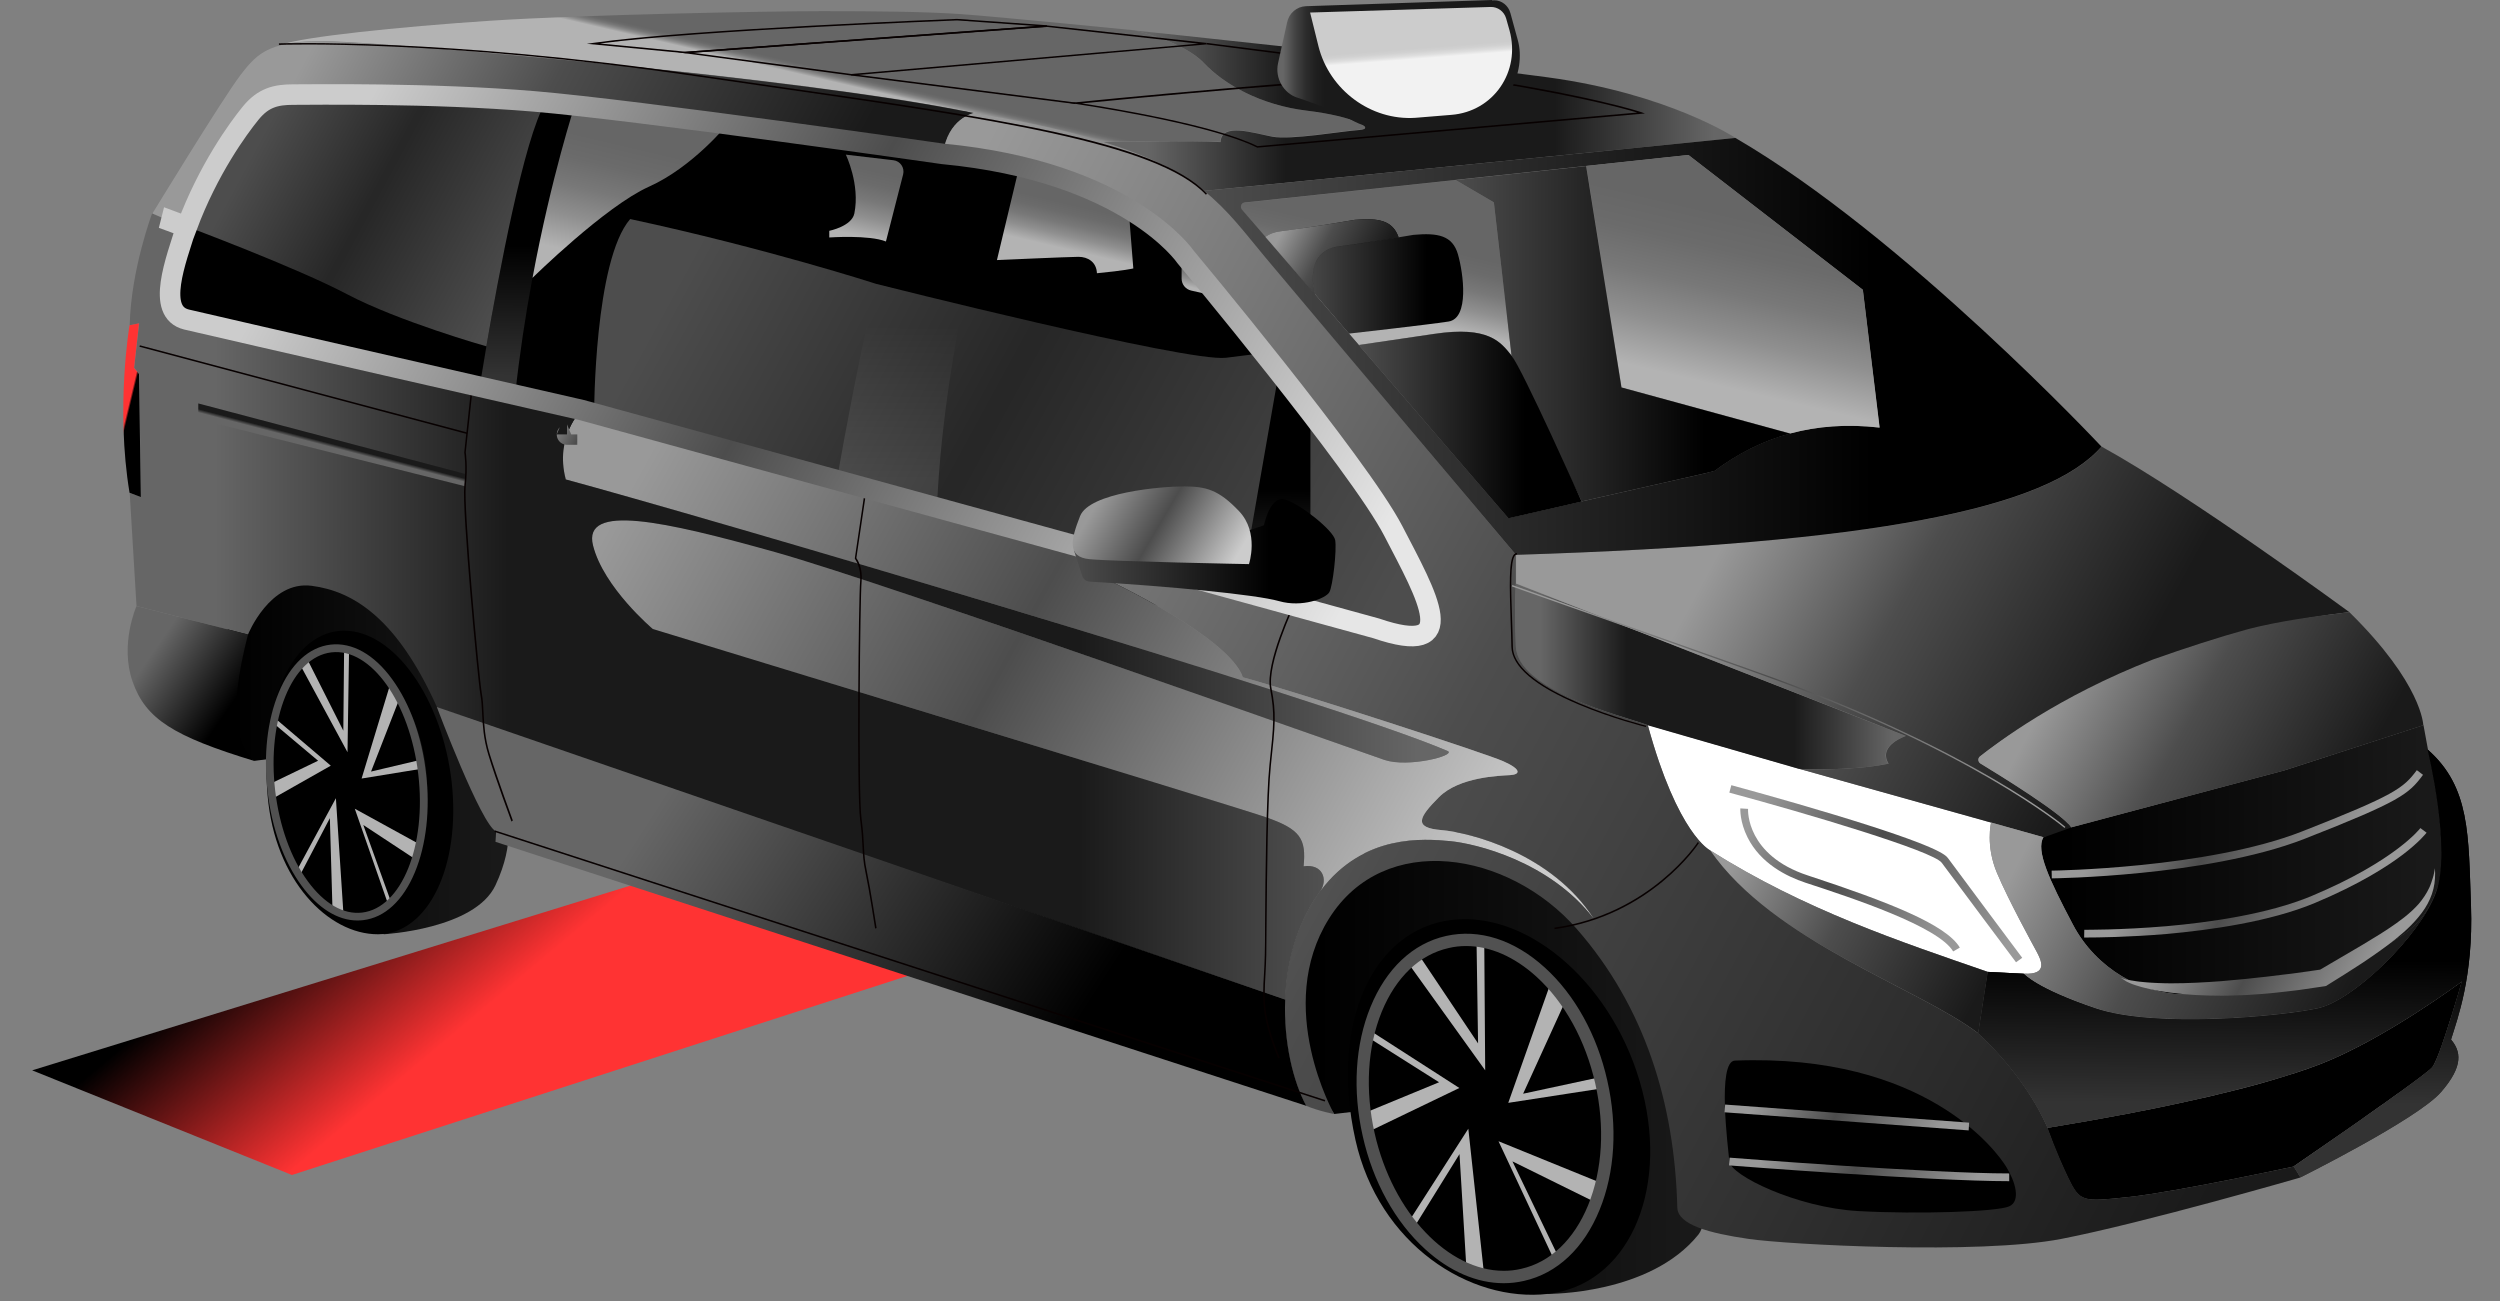 <?xml version="1.0" encoding="UTF-8"?>
<svg width="609px" height="317px" viewBox="0 0 609 317" version="1.1" xmlns="http://www.w3.org/2000/svg" xmlns:xlink="http://www.w3.org/1999/xlink">
    <rect x="0" y="0" width="609" height="317" fill="#808080" stroke="none"/>
    <title>G7 Van VIP</title>
    <defs>
        <linearGradient x1="18.281%" y1="37.153%" x2="51.876%" y2="50.593%" id="linearGradient-1">
            <stop stop-color="#000000" offset="0%"></stop>
            <stop stop-color="#FF3333" offset="88.34%"></stop>
        </linearGradient>
        <linearGradient x1="96.721%" y1="50.034%" x2="6.837%" y2="50.034%" id="linearGradient-2">
            <stop stop-color="#1A1A1A" offset="0%"></stop>
            <stop stop-color="#000000" offset="100%"></stop>
        </linearGradient>
        <linearGradient x1="96.748%" y1="50.012%" x2="6.853%" y2="50.012%" id="linearGradient-3">
            <stop stop-color="#1A1A1A" offset="0%"></stop>
            <stop stop-color="#000000" offset="100%"></stop>
        </linearGradient>
        <linearGradient x1="96.764%" y1="49.944%" x2="6.865%" y2="49.944%" id="linearGradient-4">
            <stop stop-color="#666666" offset="0%"></stop>
            <stop stop-color="#1A1A1A" offset="28.14%"></stop>
            <stop stop-color="#1A1A1A" offset="75.63%"></stop>
            <stop stop-color="#666666" offset="100%"></stop>
        </linearGradient>
        <linearGradient x1="58.28%" y1="27.863%" x2="41.652%" y2="76.504%" id="linearGradient-5">
            <stop stop-color="#666666" offset="6.66%"></stop>
            <stop stop-color="#6B6B6B" offset="22.87%"></stop>
            <stop stop-color="#787878" offset="41.24%"></stop>
            <stop stop-color="#8F8F8F" offset="60.68%"></stop>
            <stop stop-color="#AFAFAF" offset="80.73%"></stop>
            <stop stop-color="#B3B3B3" offset="83.21%"></stop>
        </linearGradient>
        <linearGradient x1="55.576%" y1="56.225%" x2="49.625%" y2="52.333%" id="linearGradient-6">
            <stop stop-color="#1A1A1A" offset="0%"></stop>
            <stop stop-color="#4D4D4D" offset="56.19%"></stop>
            <stop stop-color="#999999" offset="100%"></stop>
        </linearGradient>
        <linearGradient x1="96.671%" y1="49.993%" x2="6.827%" y2="49.993%" id="linearGradient-7">
            <stop stop-color="#1A1A1A" offset="0%"></stop>
            <stop stop-color="#000000" offset="100%"></stop>
        </linearGradient>
        <linearGradient x1="52.622%" y1="51.638%" x2="47.84%" y2="45.371%" id="linearGradient-8">
            <stop stop-color="#1A1A1A" offset="0%"></stop>
            <stop stop-color="#4D4D4D" offset="56.19%"></stop>
            <stop stop-color="#999999" offset="100%"></stop>
        </linearGradient>
        <linearGradient x1="56.35%" y1="55.83%" x2="48.86%" y2="51.74%" id="linearGradient-9">
            <stop stop-color="#1A1A1A" offset="0%"></stop>
            <stop stop-color="#4D4D4D" offset="56.19%"></stop>
            <stop stop-color="#999999" offset="100%"></stop>
        </linearGradient>
        <linearGradient x1="50.336%" y1="52.735%" x2="47.975%" y2="50.59%" id="linearGradient-10">
            <stop stop-color="#1A1A1A" offset="0%"></stop>
            <stop stop-color="#4D4D4D" offset="56.19%"></stop>
            <stop stop-color="#999999" offset="100%"></stop>
        </linearGradient>
        <linearGradient x1="50.876%" y1="50.387%" x2="49.206%" y2="48.639%" id="linearGradient-11">
            <stop stop-color="#1A1A1A" offset="0%"></stop>
            <stop stop-color="#4D4D4D" offset="56.19%"></stop>
            <stop stop-color="#999999" offset="100%"></stop>
        </linearGradient>
        <linearGradient x1="51.172%" y1="52.6%" x2="48.028%" y2="48.648%" id="linearGradient-12">
            <stop stop-color="#1A1A1A" offset="0%"></stop>
            <stop stop-color="#4D4D4D" offset="56.19%"></stop>
            <stop stop-color="#999999" offset="100%"></stop>
        </linearGradient>
        <linearGradient x1="49.992%" y1="47.768%" x2="49.701%" y2="47.463%" id="linearGradient-13">
            <stop stop-color="#1A1A1A" offset="0%"></stop>
            <stop stop-color="#4D4D4D" offset="56.19%"></stop>
            <stop stop-color="#999999" offset="100%"></stop>
        </linearGradient>
        <linearGradient x1="52.24%" y1="48.965%" x2="47.879%" y2="51.201%" id="linearGradient-14">
            <stop stop-color="#666666" offset="6.66%"></stop>
            <stop stop-color="#6B6B6B" offset="22.87%"></stop>
            <stop stop-color="#787878" offset="41.24%"></stop>
            <stop stop-color="#8F8F8F" offset="60.68%"></stop>
            <stop stop-color="#AFAFAF" offset="80.73%"></stop>
            <stop stop-color="#B3B3B3" offset="83.21%"></stop>
        </linearGradient>
        <linearGradient x1="75.216%" y1="53.989%" x2="20.832%" y2="40.061%" id="linearGradient-15">
            <stop stop-color="#1A1A1A" offset="0%"></stop>
            <stop stop-color="#4D4D4D" offset="56.19%"></stop>
            <stop stop-color="#999999" offset="100%"></stop>
        </linearGradient>
        <linearGradient x1="89.493%" y1="59.875%" x2="15.634%" y2="40.357%" id="linearGradient-16">
            <stop stop-color="#1A1A1A" offset="0%"></stop>
            <stop stop-color="#4D4D4D" offset="56.19%"></stop>
            <stop stop-color="#999999" offset="100%"></stop>
        </linearGradient>
        <linearGradient x1="49.767%" y1="82.653%" x2="50.008%" y2="49.064%" id="linearGradient-17">
            <stop stop-color="#333333" offset="0%"></stop>
            <stop stop-color="#000000" offset="100%"></stop>
        </linearGradient>
        <linearGradient x1="101.606%" y1="65.616%" x2="-0.478%" y2="28.886%" id="linearGradient-18">
            <stop stop-color="#1A1A1A" offset="0%"></stop>
            <stop stop-color="#4D4D4D" offset="56.19%"></stop>
            <stop stop-color="#999999" offset="100%"></stop>
        </linearGradient>
        <linearGradient x1="85.677%" y1="58.593%" x2="2.479%" y2="38.663%" id="linearGradient-19">
            <stop stop-color="#1A1A1A" offset="0%"></stop>
            <stop stop-color="#4D4D4D" offset="56.19%"></stop>
            <stop stop-color="#999999" offset="100%"></stop>
        </linearGradient>
        <linearGradient x1="53.392%" y1="56.207%" x2="45.613%" y2="43.467%" id="linearGradient-20">
            <stop stop-color="#1A1A1A" offset="0%"></stop>
            <stop stop-color="#4D4D4D" offset="56.19%"></stop>
            <stop stop-color="#999999" offset="100%"></stop>
        </linearGradient>
        <linearGradient x1="98.751%" y1="82.485%" x2="-10.245%" y2="32.752%" id="linearGradient-21">
            <stop stop-color="#1A1A1A" offset="0%"></stop>
            <stop stop-color="#4D4D4D" offset="56.19%"></stop>
            <stop stop-color="#999999" offset="100%"></stop>
        </linearGradient>
        <linearGradient x1="97.649%" y1="64.32%" x2="1.059%" y2="38.271%" id="linearGradient-22">
            <stop stop-color="#CCCCCC" offset="0%"></stop>
            <stop stop-color="#4D4D4D" offset="56.19%"></stop>
            <stop stop-color="#999999" offset="100%"></stop>
        </linearGradient>
        <linearGradient x1="96.724%" y1="50.007%" x2="6.816%" y2="50.007%" id="linearGradient-23">
            <stop stop-color="#666666" offset="0%"></stop>
            <stop stop-color="#1A1A1A" offset="28.14%"></stop>
            <stop stop-color="#1A1A1A" offset="75.63%"></stop>
            <stop stop-color="#666666" offset="100%"></stop>
        </linearGradient>
        <linearGradient x1="28.939%" y1="24.286%" x2="81.351%" y2="65.517%" id="linearGradient-24">
            <stop stop-color="#666666" offset="0%"></stop>
            <stop stop-color="#000000" offset="100%"></stop>
        </linearGradient>
        <linearGradient x1="20.502%" y1="41.409%" x2="79.564%" y2="58.851%" id="linearGradient-25">
            <stop stop-color="#666666" offset="0%"></stop>
            <stop stop-color="#000000" offset="100%"></stop>
        </linearGradient>
        <linearGradient x1="85.942%" y1="55.229%" x2="14.055%" y2="46.373%" id="linearGradient-26">
            <stop stop-color="#1A1A1A" offset="0%"></stop>
            <stop stop-color="#4D4D4D" offset="56.19%"></stop>
            <stop stop-color="#999999" offset="100%"></stop>
        </linearGradient>
        <linearGradient x1="96.713%" y1="49.981%" x2="6.805%" y2="49.981%" id="linearGradient-27">
            <stop stop-color="#666666" offset="0%"></stop>
            <stop stop-color="#1A1A1A" offset="28.14%"></stop>
            <stop stop-color="#1A1A1A" offset="75.63%"></stop>
            <stop stop-color="#666666" offset="100%"></stop>
        </linearGradient>
        <linearGradient x1="0.005%" y1="50.002%" x2="100.007%" y2="50.002%" id="linearGradient-28">
            <stop stop-color="#4D4D4D" offset="0%"></stop>
            <stop stop-color="#000000" offset="74.45%"></stop>
        </linearGradient>
        <linearGradient x1="58.093%" y1="18.081%" x2="39.03%" y2="94.978%" id="linearGradient-29">
            <stop stop-color="#666666" offset="6.66%"></stop>
            <stop stop-color="#6B6B6B" offset="22.87%"></stop>
            <stop stop-color="#787878" offset="41.24%"></stop>
            <stop stop-color="#8F8F8F" offset="60.68%"></stop>
            <stop stop-color="#AFAFAF" offset="80.73%"></stop>
            <stop stop-color="#B3B3B3" offset="83.21%"></stop>
        </linearGradient>
        <linearGradient x1="0.028%" y1="50%" x2="100.019%" y2="50%" id="linearGradient-30">
            <stop stop-color="#4D4D4D" offset="0%"></stop>
            <stop stop-color="#000000" offset="74.45%"></stop>
        </linearGradient>
        <linearGradient x1="0.014%" y1="49.947%" x2="100.007%" y2="49.947%" id="linearGradient-31">
            <stop stop-color="#4D4D4D" offset="0%"></stop>
            <stop stop-color="#000000" offset="74.45%"></stop>
        </linearGradient>
        <linearGradient x1="0.111%" y1="50.114%" x2="100.056%" y2="50.114%" id="linearGradient-32">
            <stop stop-color="#4D4D4D" offset="0%"></stop>
            <stop stop-color="#000000" offset="74.45%"></stop>
        </linearGradient>
        <linearGradient x1="-0.023%" y1="49.898%" x2="99.942%" y2="49.898%" id="linearGradient-33">
            <stop stop-color="#4D4D4D" offset="0%"></stop>
            <stop stop-color="#000000" offset="74.45%"></stop>
        </linearGradient>
        <linearGradient x1="85.056%" y1="57.17%" x2="7.83%" y2="33.374%" id="linearGradient-34">
            <stop stop-color="#1A1A1A" offset="0%"></stop>
            <stop stop-color="#4D4D4D" offset="56.19%"></stop>
            <stop stop-color="#999999" offset="100%"></stop>
        </linearGradient>
        <linearGradient x1="56.126%" y1="19.452%" x2="40.893%" y2="94.399%" id="linearGradient-35">
            <stop stop-color="#666666" offset="6.66%"></stop>
            <stop stop-color="#6B6B6B" offset="22.87%"></stop>
            <stop stop-color="#787878" offset="41.24%"></stop>
            <stop stop-color="#8F8F8F" offset="60.68%"></stop>
            <stop stop-color="#AFAFAF" offset="80.73%"></stop>
            <stop stop-color="#B3B3B3" offset="83.21%"></stop>
        </linearGradient>
        <linearGradient x1="62.54%" y1="33.649%" x2="46.757%" y2="85.64%" id="linearGradient-36">
            <stop stop-color="#666666" offset="6.66%"></stop>
            <stop stop-color="#6B6B6B" offset="22.87%"></stop>
            <stop stop-color="#787878" offset="41.24%"></stop>
            <stop stop-color="#8F8F8F" offset="60.68%"></stop>
            <stop stop-color="#AFAFAF" offset="80.73%"></stop>
            <stop stop-color="#B3B3B3" offset="83.21%"></stop>
        </linearGradient>
        <linearGradient x1="58.003%" y1="11.417%" x2="38.008%" y2="110.853%" id="linearGradient-37">
            <stop stop-color="#666666" offset="6.66%"></stop>
            <stop stop-color="#6B6B6B" offset="22.87%"></stop>
            <stop stop-color="#787878" offset="41.24%"></stop>
            <stop stop-color="#8F8F8F" offset="60.68%"></stop>
            <stop stop-color="#AFAFAF" offset="80.73%"></stop>
            <stop stop-color="#B3B3B3" offset="83.21%"></stop>
        </linearGradient>
        <linearGradient x1="49.864%" y1="93.468%" x2="49.989%" y2="48.941%" id="linearGradient-38">
            <stop stop-color="#333333" offset="0%"></stop>
            <stop stop-color="#000000" offset="100%"></stop>
        </linearGradient>
        <linearGradient x1="49.902%" y1="93.512%" x2="49.992%" y2="48.929%" id="linearGradient-39">
            <stop stop-color="#333333" offset="0%"></stop>
            <stop stop-color="#000000" offset="100%"></stop>
        </linearGradient>
        <linearGradient x1="97.135%" y1="57.142%" x2="17.735%" y2="26.687%" id="linearGradient-40">
            <stop stop-color="#999999" offset="0%"></stop>
            <stop stop-color="#4D4D4D" offset="56.19%"></stop>
            <stop stop-color="#999999" offset="100%"></stop>
        </linearGradient>
        <linearGradient x1="58.761%" y1="19.475%" x2="36.268%" y2="104.041%" id="linearGradient-41">
            <stop stop-color="#666666" offset="6.66%"></stop>
            <stop stop-color="#6B6B6B" offset="22.87%"></stop>
            <stop stop-color="#787878" offset="41.24%"></stop>
            <stop stop-color="#8F8F8F" offset="60.68%"></stop>
            <stop stop-color="#AFAFAF" offset="80.73%"></stop>
            <stop stop-color="#B3B3B3" offset="83.21%"></stop>
        </linearGradient>
        <linearGradient x1="98.341%" y1="63.223%" x2="4.127%" y2="37.543%" id="linearGradient-42">
            <stop stop-color="#999999" offset="0%"></stop>
            <stop stop-color="#4D4D4D" offset="56.19%"></stop>
            <stop stop-color="#999999" offset="100%"></stop>
        </linearGradient>
        <linearGradient x1="50.003%" y1="93.427%" x2="50.083%" y2="48.929%" id="linearGradient-43">
            <stop stop-color="#333333" offset="0%"></stop>
            <stop stop-color="#000000" offset="100%"></stop>
        </linearGradient>
        <linearGradient x1="51.544%" y1="51.837%" x2="49.028%" y2="47.709%" id="linearGradient-44">
            <stop stop-color="#000000" offset="0%"></stop>
            <stop stop-color="#FF3333" offset="88.34%"></stop>
        </linearGradient>
        <linearGradient x1="103.781%" y1="63.139%" x2="2.511%" y2="29.7%" id="linearGradient-45">
            <stop stop-color="#999999" offset="0%"></stop>
            <stop stop-color="#4D4D4D" offset="56.19%"></stop>
            <stop stop-color="#999999" offset="100%"></stop>
        </linearGradient>
        <linearGradient x1="100.11%" y1="69.924%" x2="-3.576%" y2="33.029%" id="linearGradient-46">
            <stop stop-color="#999999" offset="0%"></stop>
            <stop stop-color="#4D4D4D" offset="56.19%"></stop>
            <stop stop-color="#999999" offset="100%"></stop>
        </linearGradient>
        <linearGradient x1="82.739%" y1="55.334%" x2="16.561%" y2="44.804%" id="linearGradient-47">
            <stop stop-color="#999999" offset="0%"></stop>
            <stop stop-color="#4D4D4D" offset="56.19%"></stop>
            <stop stop-color="#999999" offset="100%"></stop>
        </linearGradient>
        <linearGradient x1="82.155%" y1="55.771%" x2="17.071%" y2="44.411%" id="linearGradient-48">
            <stop stop-color="#999999" offset="0%"></stop>
            <stop stop-color="#4D4D4D" offset="56.19%"></stop>
            <stop stop-color="#999999" offset="100%"></stop>
        </linearGradient>
        <linearGradient x1="85.573%" y1="56.733%" x2="18.691%" y2="41.917%" id="linearGradient-49">
            <stop stop-color="#999999" offset="0%"></stop>
            <stop stop-color="#4D4D4D" offset="56.19%"></stop>
            <stop stop-color="#999999" offset="100%"></stop>
        </linearGradient>
        <linearGradient x1="90.568%" y1="52.34%" x2="9.476%" y2="47.659%" id="linearGradient-50">
            <stop stop-color="#999999" offset="0%"></stop>
            <stop stop-color="#4D4D4D" offset="56.19%"></stop>
            <stop stop-color="#999999" offset="100%"></stop>
        </linearGradient>
        <linearGradient x1="90.274%" y1="51.846%" x2="9.896%" y2="48.159%" id="linearGradient-51">
            <stop stop-color="#999999" offset="0%"></stop>
            <stop stop-color="#4D4D4D" offset="56.19%"></stop>
            <stop stop-color="#999999" offset="100%"></stop>
        </linearGradient>
        <linearGradient x1="48.529%" y1="51.753%" x2="51.865%" y2="47.776%" id="linearGradient-52">
            <stop stop-color="#666666" offset="0%"></stop>
            <stop stop-color="#1A1A1A" offset="65.55%"></stop>
        </linearGradient>
        <linearGradient x1="98.019%" y1="61.145%" x2="2.68%" y2="38.301%" id="linearGradient-53">
            <stop stop-color="#999999" offset="0%"></stop>
            <stop stop-color="#4D4D4D" offset="56.19%"></stop>
            <stop stop-color="#999999" offset="100%"></stop>
        </linearGradient>
        <linearGradient x1="48125.862%" y1="26603.2%" x2="-25506.898%" y2="-13607.59%" id="linearGradient-54">
            <stop stop-color="#E6E6E6" offset="0%"></stop>
            <stop stop-color="#767676" offset="41.01%"></stop>
            <stop stop-color="#4D4D4D" offset="56.19%"></stop>
            <stop stop-color="#CCCCCC" offset="100%"></stop>
        </linearGradient>
        <linearGradient x1="97.952%" y1="60.474%" x2="7.516%" y2="39.25%" id="linearGradient-55">
            <stop stop-color="#E6E6E6" offset="0%"></stop>
            <stop stop-color="#767676" offset="41.01%"></stop>
            <stop stop-color="#4D4D4D" offset="56.19%"></stop>
            <stop stop-color="#CCCCCC" offset="100%"></stop>
        </linearGradient>
        <linearGradient x1="48195.212%" y1="26349.02%" x2="-25437.558%" y2="-13861.78%" id="linearGradient-56">
            <stop stop-color="#E6E6E6" offset="0%"></stop>
            <stop stop-color="#767676" offset="41.01%"></stop>
            <stop stop-color="#4D4D4D" offset="56.19%"></stop>
            <stop stop-color="#CCCCCC" offset="100%"></stop>
        </linearGradient>
        <linearGradient x1="48144.84%" y1="26312.95%" x2="-25487.92%" y2="-13897.85%" id="linearGradient-57">
            <stop stop-color="#E6E6E6" offset="0%"></stop>
            <stop stop-color="#767676" offset="41.01%"></stop>
            <stop stop-color="#4D4D4D" offset="56.19%"></stop>
            <stop stop-color="#CCCCCC" offset="100%"></stop>
        </linearGradient>
        <linearGradient x1="48153.022%" y1="26314.89%" x2="-25479.738%" y2="-13895.9%" id="linearGradient-58">
            <stop stop-color="#E6E6E6" offset="0%"></stop>
            <stop stop-color="#767676" offset="41.01%"></stop>
            <stop stop-color="#4D4D4D" offset="56.19%"></stop>
            <stop stop-color="#CCCCCC" offset="100%"></stop>
        </linearGradient>
        <linearGradient x1="-0.024%" y1="50.046%" x2="99.935%" y2="50.046%" id="linearGradient-59">
            <stop stop-color="#4D4D4D" offset="0%"></stop>
            <stop stop-color="#000000" offset="74.45%"></stop>
        </linearGradient>
        <linearGradient x1="94.804%" y1="62.361%" x2="10.786%" y2="42.44%" id="linearGradient-60">
            <stop stop-color="#CCCCCC" offset="0%"></stop>
            <stop stop-color="#4D4D4D" offset="56.19%"></stop>
            <stop stop-color="#999999" offset="100%"></stop>
        </linearGradient>
        <linearGradient x1="19.929%" y1="50.099%" x2="3.341%" y2="50.099%" id="linearGradient-61">
            <stop stop-color="#1A1A1A" offset="0%"></stop>
            <stop stop-color="#1F1F1F" offset="21.33%"></stop>
            <stop stop-color="#2C2C2C" offset="45.51%"></stop>
            <stop stop-color="#434343" offset="71.08%"></stop>
            <stop stop-color="#636363" offset="97.46%"></stop>
            <stop stop-color="#666666" offset="100%"></stop>
        </linearGradient>
        <linearGradient x1="49.328%" y1="36.582%" x2="50.635%" y2="45.701%" id="linearGradient-62">
            <stop stop-color="#CCCCCC" offset="0%"></stop>
            <stop stop-color="#D1D1D1" offset="31.31%"></stop>
            <stop stop-color="#DEDEDE" offset="66.74%"></stop>
            <stop stop-color="#F2F2F2" offset="100%"></stop>
        </linearGradient>
    </defs>
    <g id="G7-Van-VIP" stroke="none" stroke-width="1" fill="none" fill-rule="evenodd">
        <g id="G7_Van_VIP" transform="translate(7.836, 0)">
            <g id="Fond" transform="translate(29.226, 18.667)" fill="#000000" fill-rule="nonzero">
                <polygon id="Path" points="15.801 13.953 29 2.67954068e-15 198.474 8.56 256.247 31.489 321.073 116.528 317.528 148.921 0 61.168 5.016 33.337"></polygon>
            </g>
            <g id="Tapis_rouge" transform="translate(0, 210.428)" fill="url(#linearGradient-1)" fill-rule="nonzero">
                <polygon id="Path" points="162.912 0 0 50.307 63.279 75.799 225.324 23.381"></polygon>
            </g>
            <g id="Jantes" transform="translate(44.461, 139.607)" fill-rule="nonzero">
                <path d="M9.654,45.744 L14.519,45.103 L41.181,87.98 C41.181,87.98 63.392,86.773 68.408,76.026 C73.424,65.278 70.972,59.282 70.972,59.282 L51.853,10.559 L26.813,-4.28726508e-14 L6.298,3.205 L-1.07181627e-14,24.211 L1.433,39.785 L9.654,45.744 Z" id="Path" fill="url(#linearGradient-2)"></path>
                <path d="M324.806,175.583 C324.806,175.583 349.696,175.81 361.462,161.102 C365.912,155.521 364.365,115.396 364.365,115.396 L320.432,61.922 L283.55,64.335 L265.902,84.284 L261.489,115.924 L272.727,131.763 L279.742,130.933 L324.806,175.583 Z" id="Path" fill="url(#linearGradient-3)"></path>
                <path d="M347.773,126.106 C341.324,100.915 320.583,82.286 301.463,84.473 C282.344,86.66 271.483,109.325 277.894,138.098 C283.55,163.44 305.687,177.771 324.806,175.583 C343.926,173.434 354.221,151.26 347.773,126.106 Z M317.981,170.605 C302.142,172.416 287.699,157.821 281.552,138.551 C274.651,116.942 282.947,95.372 298.182,90.394 C310.665,86.321 331.934,101.066 337.553,123.052 C343.172,145.037 333.819,168.795 317.981,170.605 Z" id="Shape" fill="#000000"></path>
                <ellipse id="Oval" fill="#000000" transform="translate(309.469, 130.408) rotate(-12.767) translate(-309.469, -130.408) " cx="309.469" cy="130.408" rx="29.038" ry="41.596"></ellipse>
                <polygon id="Path" fill="#B3B3B3" points="325.485 99.708 315.115 129.048 338.081 125.503 337.477 122.788 318.735 126.823 329.068 104.158"></polygon>
                <polygon id="Path" fill="#B3B3B3" points="337.854 148.62 336.459 153.334 316.133 143.302 327.371 166.646 326.353 167.438 312.739 138.4"></polygon>
                <polygon id="Path" fill="#B3B3B3" points="309.232 170.907 305.385 135.345 290.829 158.048 292.035 159.594 303.236 141.53 304.933 169.549"></polygon>
                <polygon id="Path" fill="#B3B3B3" points="280.948 136.137 303.198 125.427 281.212 111.286 280.797 112.983 298.258 124.032 280.156 131.499"></polygon>
                <polygon id="Path" fill="#B3B3B3" points="309.269 89.828 309.496 121.128 290.64 94.881 293.242 92.883 307.761 114.567 307.384 89.489"></polygon>
                <path d="M57.736,50.948 C55.435,30.546 43.707,13.991 31.489,14.028 C19.27,14.066 10.899,30.999 12.897,54.266 C14.67,74.781 27.605,88.018 39.785,87.98 C52.004,87.942 59.998,71.387 57.736,50.948 Z M35.863,83.455 C25.757,83.493 17.687,70.708 15.16,54.983 C12.332,37.334 19.082,21.043 29,18.441 C37.146,16.329 49.477,29.83 51.476,47.667 C53.512,65.504 45.97,83.417 35.863,83.455 Z" id="Shape" fill="#000000"></path>
                <ellipse id="Oval" fill="#000000" transform="translate(32.165, 50.981) rotate(-6.725) translate(-32.165, -50.981) " cx="32.165" cy="50.981" rx="18.478" ry="32.846"></ellipse>
                <polygon id="Path" fill="#B3B3B3" points="42.802 26.926 35.788 50.043 50.382 47.667 50.043 45.517 38.088 48.346 45.027 30.546"></polygon>
                <polygon id="Path" fill="#B3B3B3" points="49.854 66.032 48.911 69.728 36.203 61.356 42.953 80.099 42.274 80.74 34.129 57.396"></polygon>
                <polygon id="Path" fill="#B3B3B3" points="31.376 83.153 29.528 54.832 19.949 72.556 20.666 73.801 28.057 59.697 28.698 81.984"></polygon>
                <polygon id="Path" fill="#B3B3B3" points="14.029 54.983 28.283 46.913 14.594 35.26 14.33 36.58 25.191 45.706 13.614 51.287"></polygon>
                <polygon id="Path" fill="#B3B3B3" points="32.733 18.78 32.356 43.632 20.854 22.4 22.514 20.892 31.338 38.39 31.527 18.478"></polygon>
                <path d="M314.021,172.981 C307.497,172.981 300.86,170.153 294.901,164.722 C287.585,158.085 282.155,148.28 279.666,137.156 C277.139,126.031 277.818,114.831 281.552,105.704 C285.361,96.352 291.885,90.205 299.955,88.395 C308.025,86.585 316.548,89.3 324.014,96.088 C331.33,102.725 336.761,112.53 339.25,123.655 C341.776,134.78 341.098,145.98 337.364,155.106 C333.555,164.458 327.031,170.605 318.961,172.416 C317.34,172.793 315.68,172.981 314.021,172.981 Z M304.857,90.846 C303.424,90.846 301.991,90.997 300.596,91.336 C293.506,92.92 287.736,98.464 284.305,106.836 C280.797,115.434 280.194,125.955 282.57,136.477 C286.982,155.973 300.52,169.964 314.021,169.964 C315.454,169.964 316.849,169.813 318.282,169.474 C325.372,167.89 331.142,162.347 334.574,153.975 C338.081,145.377 338.684,134.855 336.308,124.334 C333.933,113.812 328.842,104.573 321.978,98.313 C316.585,93.411 310.627,90.846 304.857,90.846 Z" id="Shape" fill="#515151"></path>
                <path d="M34.77,84.624 C29.98,84.624 25.191,81.645 21.156,76.139 C16.857,70.256 13.915,62.148 12.897,53.248 C11.841,44.386 12.822,35.788 15.612,29.075 C18.478,22.174 22.966,18.026 28.246,17.423 L28.246,17.423 C33.488,16.819 38.843,19.798 43.217,25.832 C47.516,31.715 50.458,39.823 51.476,48.723 C52.532,57.585 51.551,66.183 48.761,72.896 C45.895,79.797 41.407,83.945 36.127,84.548 C35.675,84.586 35.222,84.624 34.77,84.624 Z M28.434,19.308 C18.818,20.439 12.671,35.562 14.745,53.06 C15.763,61.62 18.554,69.426 22.664,75.045 C26.662,80.513 31.338,83.229 35.901,82.701 C45.517,81.569 51.664,66.447 49.59,48.949 C47.516,31.451 38.051,18.177 28.434,19.308 L28.434,19.308 Z" id="Shape" fill="#515151"></path>
            </g>
            <g id="Van" transform="translate(22.195, 2.715)" fill-rule="nonzero">
                <g id="Group" transform="translate(370.058, 173.339)" fill="#FFFFFF">
                    <path d="M38.183,11.257 C38.183,11.257 38.22,11.257 38.183,11.257 C38.22,11.257 38.183,11.257 38.183,11.257 Z" id="Path"></path>
                    <path d="M0.698,0.358 C0.585,0.321 0.509,0.283 0.396,0.245 C0.509,0.283 0.622,0.321 0.698,0.358 Z" id="Path"></path>
                    <path d="M0.019,0.132 L0.019,0.132 C0.132,0.17 0.245,0.207 0.358,0.245 C0.283,0.207 0.17,0.17 0.019,0.132 Z" id="Path"></path>
                    <path d="M96.032,55.756 C95.013,53.833 89.206,43.311 86.377,36.599 C83.549,29.924 84.944,24.305 84.944,24.305 L38.183,11.219 L1.301,0.547 C8.579,27.246 16.499,31.093 16.499,31.093 C39.502,45.612 62.997,53.38 84.153,60.696 L92.901,61.149 C99.048,61.45 97.05,57.717 96.032,55.756 Z" id="Path"></path>
                    <path d="M38.258,11.257 C38.258,11.257 38.296,11.257 38.296,11.257 C38.296,11.257 38.258,11.257 38.258,11.257 Z" id="Path"></path>
                    <path d="M0.999,0.471 C0.924,0.434 0.849,0.434 0.811,0.396 C0.886,0.434 0.962,0.434 0.999,0.471 Z" id="Path"></path>
                    <path d="M38.597,11.257 C38.635,11.257 38.635,11.257 38.635,11.257 C38.635,11.257 38.635,11.257 38.597,11.257 Z" id="Path"></path>
                </g>
                <path d="M408.24,184.596 C408.24,184.596 420.685,185.237 429.962,183.314 C427.209,178.864 434.186,176.564 434.186,176.564 L402.546,164.194 L339.229,139.456 C339.229,139.456 338.776,143.83 339.229,154.767 C339.681,165.703 364.797,171.51 371.359,173.962 L408.24,184.596 L408.24,184.596 L408.24,184.596 Z" id="Path" fill="url(#linearGradient-4)"></path>
                <path d="M300.952,81.305 C300.952,81.305 306.156,80.589 319.355,78.59 C332.554,76.629 335.495,80.551 338.173,83.87 L333.874,46.573 L324.559,41.143 L324.559,41.143 L273.159,46.649 C272.329,46.724 271.914,47.742 272.48,48.383 L305.44,86.547 L305.44,86.547 L300.952,81.305 Z" id="Path" fill="url(#linearGradient-5)"></path>
                <path d="M541.248,272.765 C542.643,271.784 544.114,270.766 545.547,269.748 C545.698,269.635 545.848,269.522 545.999,269.409 C547.131,268.617 548.262,267.825 549.356,267.033 C549.733,266.769 550.072,266.505 550.449,266.279 C550.789,266.015 551.166,265.788 551.505,265.524 C551.656,265.411 551.769,265.336 551.92,265.223 C552.523,264.808 553.089,264.393 553.655,263.978 C553.768,263.903 553.919,263.79 554.032,263.714 C554.371,263.488 554.673,263.262 555.012,263.035 C555.125,262.96 555.239,262.847 555.352,262.772 C556.257,262.13 557.086,261.527 557.841,260.961 C558.331,260.622 558.783,260.283 559.198,259.943 C559.538,259.679 559.839,259.453 560.103,259.264 C561.385,258.284 562.253,257.567 562.479,257.266 C563.007,256.587 563.874,254.55 564.779,251.986 C564.817,251.911 564.855,251.798 564.855,251.722 C564.93,251.534 565.006,251.307 565.081,251.081 C565.194,250.704 565.345,250.365 565.458,249.987 C565.609,249.573 565.722,249.158 565.873,248.743 C565.911,248.592 565.986,248.441 566.024,248.29 C567.909,242.596 569.682,236.374 569.682,236.374 C569.682,236.374 550.902,250.402 535.176,256.511 C533.328,257.228 531.33,257.944 529.218,258.623 C528.916,258.736 528.577,258.85 528.237,258.925 C526.05,259.641 523.712,260.32 521.261,261.037 C517.301,262.168 513.04,263.224 508.627,264.28 C507.836,264.469 507.081,264.657 506.289,264.808 C505.422,264.996 504.517,265.223 503.612,265.411 C501.575,265.864 499.464,266.316 497.352,266.769 C495.353,267.184 493.354,267.599 491.318,267.976 C490.187,268.202 489.055,268.428 487.886,268.654 C487.396,268.73 486.906,268.843 486.416,268.918 C484.04,269.371 481.626,269.824 479.213,270.238 C477.478,270.54 475.706,270.842 473.971,271.143 C473.518,271.219 473.104,271.294 472.651,271.37 C471.331,271.596 469.974,271.822 468.654,272.048 L468.654,272.048 L470.087,275.895 C470.954,278.12 472.236,281.099 473.669,284.116 C476.611,290.225 477.252,290.112 488.716,288.868 C500.18,287.623 528.614,281.476 528.614,281.476 C528.614,281.476 534.158,277.667 540.795,273.067 C541.021,272.916 541.135,272.84 541.248,272.765 Z" id="Path" fill="#000000"></path>
                <path d="M560.593,220.233 C560.518,220.384 560.405,220.535 560.292,220.686 C560.405,220.573 560.518,220.384 560.593,220.233 Z" id="Path" fill="url(#linearGradient-6)"></path>
                <path d="M474.951,222.534 C480.721,233.545 492.035,239.391 501.689,239.541 C511.343,239.692 536.647,236.826 536.647,236.826 C536.647,236.826 548.337,229.774 555.54,224.872 C561.084,221.101 563.271,215.331 563.95,212.88 L564.251,211.748 C564.251,211.748 564.176,212.163 563.95,212.88 L563.61,214.313 C567.155,203.565 561.423,179.882 561.423,179.882 L560.33,173.924 L526.465,184.936 L474.461,198.813 C474.31,198.587 474.084,198.285 473.82,197.984 L467.749,201.227 C465.863,204.47 469.144,211.522 474.951,222.534 Z" id="Path" fill="url(#linearGradient-7)"></path>
                <path d="M563.384,214.765 C563.271,215.067 563.158,215.369 563.045,215.67 C563.158,215.331 563.309,215.029 563.384,214.765 Z" id="Path" fill="url(#linearGradient-8)"></path>
                <path d="M559.764,221.515 C559.688,221.591 559.651,221.704 559.575,221.779 C559.651,221.704 559.726,221.629 559.764,221.515 Z" id="Path" fill="url(#linearGradient-9)"></path>
                <path d="M561.348,219.027 C561.197,219.291 561.046,219.517 560.895,219.781 C561.046,219.555 561.197,219.291 561.348,219.027 Z" id="Path" fill="url(#linearGradient-10)"></path>
                <path d="M562.479,216.915 C562.328,217.216 562.215,217.48 562.027,217.782 C562.177,217.48 562.328,217.216 562.479,216.915 Z" id="Path" fill="url(#linearGradient-11)"></path>
                <path d="M562.969,215.821 C562.856,216.123 562.705,216.387 562.592,216.688 C562.705,216.387 562.856,216.123 562.969,215.821 Z" id="Path" fill="url(#linearGradient-12)"></path>
                <path d="M561.913,218.008 C561.8,218.235 561.649,218.461 561.536,218.725 C561.649,218.461 561.8,218.235 561.913,218.008 Z" id="Path" fill="url(#linearGradient-13)"></path>
                <path d="M288.319,24.248 C277.081,22.891 268.143,17.875 263.165,12.596 C259.394,8.636 251.739,6.147 248.194,5.166 L246.346,4.676 C246.346,4.676 212.708,1.32 203.959,0.717 C195.172,0.113 183.331,-6.02896652e-15 170.207,-6.02896652e-15 C157.084,-6.02896652e-15 111.717,0.867 89.355,2.338 C66.992,3.809 43.309,6.335 38.671,8.146 C38.671,8.146 38.671,8.146 38.671,8.146 C41.612,7.467 45.496,7.203 50.927,7.354 C65.974,7.806 165.305,16.065 206.976,24.739 C220.325,27.001 230.621,29.339 238.766,31.828 L238.766,31.828 C238.766,31.828 260.526,31.376 267.238,31.828 C267.389,27.001 275.271,29.641 279.796,30.508 C284.321,31.376 296.615,29.188 300.99,28.887 C305.44,28.66 299.594,25.606 288.319,24.248 Z" id="Path" fill="url(#linearGradient-14)"></path>
                <path d="M542.266,146.395 C542.266,146.395 503.461,117.923 481.928,106.082 C468.654,121.279 426.643,129.726 339.304,132.442 L339.304,139.418 L434.261,176.564 C434.261,176.564 427.284,178.864 430.037,183.314 C420.76,185.2 408.316,184.596 408.316,184.596 L467.824,201.265 L474.537,198.851 C472.764,195.759 457.076,186.067 452.438,183.276 C451.797,182.899 451.759,181.994 452.325,181.542 C458.811,176.413 492.11,152.24 542.266,146.395 Z" id="Path" fill="url(#linearGradient-15)"></path>
                <path d="M542.266,146.395 C533.63,147.413 525.296,148.582 517.716,150.505 C510.324,152.542 502.33,155.144 494.448,157.934 C471.18,166.985 456.435,178.298 452.287,181.542 C451.721,181.994 451.759,182.862 452.4,183.276 C457.039,186.105 472.726,195.759 474.499,198.851 L526.427,184.973 L560.292,173.962 C560.254,173.924 560.141,163.968 542.266,146.395 Z" id="Path" fill="url(#linearGradient-16)"></path>
                <path d="M561.348,179.882 C561.348,179.882 567.268,204.206 563.384,214.765 C559.538,225.287 543.359,241.012 534.61,242.935 C525.861,244.859 495.014,247.838 480.457,242.935 C465.901,238.033 462.959,234.488 462.959,234.488 L454.21,234.036 L451.872,249.007 C451.872,249.007 462.808,258.51 468.767,272.011 C493.241,268.013 519.488,262.508 535.214,256.436 C550.939,250.327 569.72,236.298 569.72,236.298 C569.72,236.298 564.365,254.928 562.517,257.228 C560.669,259.528 528.728,281.439 528.728,281.439 L530.387,284.078 C530.387,284.078 558.859,269.899 564.591,263.337 C570.285,256.775 569.342,253.306 567.042,250.515 C568.551,245.613 572.51,235.205 571.907,218.008 C571.266,200.737 571.756,189.008 561.348,179.882 Z" id="Path" fill="url(#linearGradient-17)"></path>
                <path d="M386.556,204.432 C401.98,226.72 437.429,237.958 451.872,249.007 L454.21,234.036 C433.054,226.72 409.56,218.951 386.556,204.432 Z" id="Path" fill="url(#linearGradient-18)"></path>
                <g id="Group" transform="translate(454.658, 197.644)">
                    <path d="M11.431,31.451 C12.449,33.374 14.448,37.146 8.339,36.806 C8.339,36.806 11.318,40.351 25.837,45.253 C40.356,50.156 71.241,47.177 79.99,45.253 C88.739,43.33 104.917,27.605 108.764,17.083 C108.802,16.932 108.877,16.781 108.915,16.631 L109.254,15.198 C108.575,17.649 106.388,23.419 100.844,27.19 C93.642,32.092 81.951,39.144 81.951,39.144 C81.951,39.144 56.647,41.973 46.993,41.859 C37.339,41.746 26.063,35.863 20.256,24.852 C14.448,13.84 11.167,6.826 13.091,3.583 C8.414,2.263 0.344,-4.28726508e-14 0.344,-4.28726508e-14 C0.344,-4.28726508e-14 -1.051,5.619 1.777,12.294 C4.606,19.006 10.375,29.528 11.431,31.451 Z" id="Path" fill="url(#linearGradient-19)"></path>
                    <path d="M109.254,15.235 C109.443,14.519 109.556,14.104 109.556,14.104 L109.254,15.235 Z" id="Path" fill="url(#linearGradient-20)"></path>
                </g>
                <path d="M528.728,281.439 C528.728,281.439 500.293,287.585 488.829,288.83 C477.365,290.074 476.724,290.188 473.782,284.078 C470.841,277.969 468.767,272.011 468.767,272.011 C462.846,258.51 451.872,249.007 451.872,249.007 L452.174,247.046 L452.174,247.046 L451.872,249.007 C437.429,237.958 401.98,226.72 386.556,204.432 C386.556,204.432 378.675,200.623 371.359,173.886 C364.797,171.473 339.681,165.628 339.229,154.691 C338.776,143.755 339.229,139.381 339.229,139.381 L339.229,132.404 C339.229,132.404 291.449,75.724 278.212,59.923 C264.976,44.122 260.262,33.752 207.013,24.739 C207.013,24.739 200.678,26.096 199.547,34.657 C221.683,38.729 242.688,39.634 263.693,65.391 C284.698,91.148 305.138,119.016 311.473,129.99 C317.809,140.964 323.73,155.332 309.626,151.674 C295.559,148.016 269.614,140.7 269.614,140.7 L239.898,138.589 C239.898,138.589 269.463,152.542 272.706,162.271 C286.094,165.929 331.573,180.712 336.099,182.711 C340.624,184.709 340.322,185.954 337.796,186.105 C335.269,186.256 325.389,186.52 320.486,191.46 C315.584,196.4 314.151,198.926 321.052,199.492 C327.953,200.058 347.94,205.111 358.235,221.176 C347.525,207.11 329.349,202.735 323.013,202.17 C316.678,201.604 300.198,200.058 289.752,216.952 C279.306,233.847 282.549,256.398 288.13,266.656 C291.524,268.051 294.956,268.654 294.956,268.654 C294.956,268.654 280.249,242.558 293.711,221.063 C307.174,199.568 337.456,204.621 354.049,223.552 C370.642,242.483 377.921,266.052 378.562,291.47 C378.712,295.656 386.33,297.692 395.946,299.087 C405.563,300.483 452.061,302.972 472.085,299.087 C492.11,295.203 530.387,284.116 530.387,284.116 L528.728,281.439 Z" id="Path" fill="url(#linearGradient-21)"></path>
                <path d="M287.527,208.317 C292.241,207.675 293.447,211.635 291.637,214.275 C302.083,200.246 317.092,201.642 323.051,202.17 C329.386,202.735 347.563,207.11 358.273,221.176 C347.978,205.111 327.991,200.058 321.09,199.492 C314.189,198.926 315.584,196.4 320.524,191.46 C325.464,186.52 335.307,186.256 337.834,186.105 C340.36,185.954 340.662,184.709 336.137,182.711 C331.611,180.712 286.132,165.929 272.744,162.271 C269.501,152.542 239.935,138.589 239.935,138.589 L253.021,139.531 L230.545,129.048 L111.642,97.144 C111.642,97.144 105.005,103.555 107.795,114.076 C138.643,122.41 293.297,167.626 322.674,180.259 C324.597,181.315 313.02,184.332 307.25,182.409 C301.48,180.486 186.385,139.531 158.969,131.838 C131.553,124.108 111.83,119.846 114.395,130.141 C116.959,140.436 128.951,150.505 128.951,150.505 C128.951,150.505 269.539,193.308 278.174,196.324 C286.848,199.304 288.168,201.679 287.527,208.317 Z" id="Path" fill="url(#linearGradient-22)"></path>
                <path d="M283.039,240.786 C283.341,232.753 285.302,224.306 289.827,216.952 C290.431,216.01 291.034,215.105 291.637,214.275 C293.447,211.597 292.241,207.638 287.527,208.317 C288.168,201.679 286.886,199.304 278.25,196.324 C269.614,193.345 128.989,150.505 128.989,150.505 C128.989,150.505 116.997,140.399 114.432,130.141 C111.868,119.846 131.553,124.145 159.007,131.838 C186.423,139.569 301.48,180.486 307.25,182.409 C313.02,184.332 324.597,181.353 322.674,180.259 C293.334,167.626 138.643,122.41 107.795,114.076 C105.005,103.593 111.642,97.144 111.642,97.144 C111.642,97.144 23.021,76.969 15.478,75.121 C7.936,73.311 12.876,60.79 15.478,52.456 C11.292,51.4 7.031,49.251 7.031,49.251 C7.031,49.251 1.865,62.978 1.563,76.516 C3.863,76.063 3.863,76.063 3.863,76.063 L2.657,86.887 L3.863,88.395 L4.316,118.413 L1.563,117.357 L3.222,144.924 L30.374,151.863 C30.374,151.863 35.692,138.664 45.874,139.984 C56.056,141.304 66.69,147.903 76.42,169.549 C95.954,176.828 283.039,240.786 283.039,240.786 L283.039,240.786 Z" id="Path" fill="url(#linearGradient-23)"></path>
                <path d="M3.222,144.924 C3.222,144.924 -0.926,154.276 2.279,163.365 C5.485,172.453 12.197,176.639 31.958,182.673 C28.036,178.751 25.17,172.114 30.374,151.863 C16.723,148.356 3.222,144.924 3.222,144.924 Z" id="Path" fill="url(#linearGradient-24)"></path>
                <path d="M283.039,240.786 L283.039,240.786 L76.382,169.512 C76.382,169.512 87.205,198.285 90.825,199.832 C90.674,202.358 90.674,202.358 90.674,202.358 L288.168,266.656 C285.038,260.886 282.624,251.194 283.039,240.786 Z" id="Path" fill="url(#linearGradient-25)"></path>
                <path d="M207.089,24.814 C165.418,16.14 66.049,7.882 51.04,7.429 C35.993,6.977 32.976,9.767 28.489,15.65 C24.039,21.533 7.106,49.289 7.106,49.289 C7.106,49.289 11.368,51.136 15.554,52.494 C20.72,38.616 28.036,28.585 31.091,24.852 C34.145,21.118 37.2,20.364 41.424,20.364 C45.647,20.364 75.024,19.912 100.14,22.023 C125.256,24.135 199.66,34.807 199.66,34.807 C200.753,26.172 207.089,24.814 207.089,24.814 Z" id="Path" fill="url(#linearGradient-26)"></path>
                <path d="M301.065,28.962 C296.691,29.264 284.397,31.451 279.871,30.584 C275.346,29.716 267.427,27.077 267.314,31.904 C260.601,31.451 238.842,31.904 238.842,31.904 L238.842,31.904 C250.57,35.486 257.81,39.37 263.316,43.783 L392.741,30.885 C392.741,30.885 376.374,20.062 346.847,16.103 C317.281,12.143 246.384,4.714 246.384,4.714 C246.384,4.714 258.225,7.354 263.203,12.596 C268.181,17.875 277.081,22.891 288.356,24.248 C299.632,25.606 305.44,28.66 301.065,28.962 Z" id="Path" fill="url(#linearGradient-27)"></path>
                <path d="M392.703,30.885 C381.051,32.055 263.279,43.783 263.279,43.783 C269.199,48.534 273.083,53.852 278.212,59.998 C291.449,75.799 339.267,132.442 339.267,132.442 C426.643,129.689 468.616,121.241 481.89,106.082 C481.89,106.082 433.922,54.832 392.703,30.885 Z M337.419,123.504 L272.518,48.346 C271.952,47.705 272.367,46.686 273.197,46.611 L381.239,35.034 L423.74,67.88 L427.812,101.443 C411.71,99.595 398.624,103.743 387.65,111.965 L385.236,112.606 L337.419,123.504 Z" id="Shape" fill="url(#linearGradient-28)"></path>
                <path d="M356.387,37.711 L364.986,91.638 L406.091,102.876 C412.69,101.104 419.893,100.538 427.85,101.443 L423.777,67.88 L381.277,35.034 L356.387,37.711 Z" id="Path" fill="url(#linearGradient-29)"></path>
                <path d="M387.65,112.002 C393.231,107.854 399.303,104.724 406.053,102.914 L364.948,91.676 L356.35,37.749 L324.559,41.143 L333.874,46.573 L338.173,83.87 L355.256,119.431 L385.236,112.606 L387.65,112.002 Z" id="Path" fill="url(#linearGradient-30)"></path>
                <path d="M355.256,119.469 C355.256,119.469 340.85,87.188 338.173,83.907 C335.533,80.589 332.592,76.629 319.355,78.628 C306.156,80.589 300.952,81.343 300.952,81.343 L337.419,123.542 L355.256,119.469 Z" id="Path" fill="url(#linearGradient-31)"></path>
                <path d="M314.302,54.493 C320.26,53.965 323.805,54.644 325.125,59.244 C326.445,63.845 327.953,74.819 322.824,75.611 C317.696,76.403 298.576,78.552 298.576,78.552 L290.28,68.936 C290.28,68.936 287.074,58.415 296.2,57.246 C305.326,56.077 314.302,54.493 314.302,54.493 Z" id="Path" fill="url(#linearGradient-32)"></path>
                <g id="Group" transform="translate(278.212, 50.691)">
                    <path d="M18.026,6.593 C23.532,5.876 29,5.009 32.469,4.443 C31.036,0.257 27.529,-0.346 21.797,0.144 C21.797,0.144 12.822,1.728 3.696,2.935 C2.112,3.123 0.943,3.613 0,4.292 L12.105,18.321 C12.105,18.283 8.9,7.762 18.026,6.593 Z" id="Path" fill="url(#linearGradient-33)"></path>
                    <path d="M18.026,6.593 C23.532,5.876 29,5.009 32.469,4.443 C31.036,0.257 27.529,-0.346 21.797,0.144 C21.797,0.144 12.822,1.728 3.696,2.935 C2.112,3.123 0.943,3.613 0,4.292 L12.105,18.321 C12.105,18.283 8.9,7.762 18.026,6.593 Z" id="Path" fill="url(#linearGradient-34)"></path>
                </g>
                <path d="M267.125,69.653 L260.148,68.069 C258.791,67.767 257.81,66.56 257.81,65.165 L257.81,58.867 C257.81,58.867 264.523,66.409 267.125,69.653 Z" id="Path" fill="url(#linearGradient-35)"></path>
                <path d="M244.913,48.346 C236.089,42.727 227.227,40.012 218.214,38.088 L212.821,60.64 C212.821,60.64 230.432,59.848 232.695,59.848 C234.957,59.848 237.069,61.092 237.182,63.845 C243.933,63.204 246.045,62.676 246.045,62.676 L244.913,48.346 Z" id="Path" fill="url(#linearGradient-36)"></path>
                <path d="M185.782,56.114 L189.968,39.785 C190.383,38.164 189.289,36.504 187.592,36.316 L176.015,34.958 C176.015,34.958 179.522,42.199 178.089,49.289 C177.448,52.419 171.98,53.512 171.98,53.512 L171.98,55.134 C171.98,55.134 181.709,54.455 185.782,56.114 Z" id="Path" fill="url(#linearGradient-37)"></path>
                <path d="M212.821,37.032 C212.821,37.032 200.15,78.854 198.227,120.374 C186.876,117.319 173.903,113.85 173.903,113.85 C173.903,113.85 184.5,51.4 193.362,33.865 C204.939,35.675 212.821,37.032 212.821,37.032 Z" id="Path" fill="url(#linearGradient-38)"></path>
                <path d="M109.983,22.966 C109.983,22.966 99.687,54.191 95.464,93.448 C91.165,92.468 86.828,91.487 86.828,91.487 C86.828,91.487 95.803,34.091 102.855,22.25 C105.608,22.476 109.983,22.966 109.983,22.966 Z" id="Path" fill="url(#linearGradient-39)"></path>
                <path d="M88.449,81.645 C91.353,64.712 97.613,30.961 102.855,22.212 L102.855,22.212 C101.875,22.136 100.932,22.023 100.027,21.948 C74.911,19.836 45.534,20.289 41.311,20.289 C37.087,20.289 34.032,21.043 30.978,24.776 C28.376,27.982 22.606,35.826 17.779,46.724 L15.441,52.456 C15.441,52.456 42.102,62.412 54.547,68.974 C66.992,75.535 88.449,81.682 88.449,81.645 L88.449,81.645 Z" id="Path" fill="url(#linearGradient-40)" opacity="0.5"></path>
                <path d="M109.983,22.966 C109.983,22.966 104.326,40.125 99.687,64.976 C99.687,64.976 117.374,47.554 128.046,42.764 C138.756,37.975 147.166,27.567 147.166,27.567 L109.983,22.966 Z" id="Path" fill="url(#linearGradient-41)"></path>
                <path d="M392.59,255.644 C388.216,255.833 390.931,276.8 391.233,280.194 C391.497,283.588 407.712,291.47 422.608,292.299 C437.504,293.129 456.435,292.45 459.377,291.168 C462.318,289.886 460.923,285.134 458.66,281.476 C456.435,277.856 439.088,253.834 392.59,255.644 Z" id="Path" fill="#000000"></path>
                <path d="M244.046,138.928 L269.689,140.738 C269.689,140.738 295.597,148.054 309.701,151.712 C323.767,155.37 317.884,141.002 311.549,130.028 C306.646,121.543 293.41,103.065 277.948,83.266 C277.948,83.266 277.722,83.304 268.634,84.435 C259.319,85.604 183.444,66.447 183.444,66.447 C183.444,66.447 156.631,57.774 123.483,50.646 C114.734,60.753 114.696,97.898 114.696,97.898 L114.696,97.898 L230.545,129.048 L253.059,139.569 L244.046,138.928 Z" id="Path" fill="url(#linearGradient-42)" opacity="0.5"></path>
                <polygon id="Path" fill="url(#linearGradient-43)" points="281.493 87.905 272.254 140.851 289.186 146.206 289.186 98.011"></polygon>
                <path d="M3.826,76.063 L1.525,76.516 C1.525,76.516 -1.907,96.578 1.525,117.319 C4.278,118.375 4.278,118.375 4.278,118.375 L3.826,88.395 L2.619,86.887 L3.826,76.063 Z" id="Path" fill="url(#linearGradient-44)"></path>
                <path d="M561.348,179.882 C561.348,179.882 567.268,204.206 563.384,214.765 C559.538,225.287 543.359,241.012 534.61,242.935 C525.861,244.859 495.014,247.838 480.457,242.935 C465.901,238.033 462.959,234.488 462.959,234.488 L454.21,234.036 L451.872,249.007 C451.872,249.007 462.808,258.51 468.767,272.011 C493.241,268.013 519.488,262.508 535.214,256.436 C550.939,250.327 569.72,236.298 569.72,236.298 C569.72,236.298 564.365,254.928 562.517,257.228 C560.669,259.528 528.728,281.439 528.728,281.439 L530.387,284.078 C530.387,284.078 558.859,269.899 564.591,263.337 C570.285,256.775 569.342,253.306 567.042,250.515 C568.551,245.613 572.51,235.205 571.907,218.008 C571.266,200.737 571.756,189.008 561.348,179.882 Z" id="Path" fill="url(#linearGradient-17)"></path>
            </g>
            <g id="Traits" transform="translate(26.145, 4.601)">
                <path d="M457.124,229.812 C456.973,229.623 442.077,209.712 439.022,205.564 C436.911,202.698 406.176,193.571 387.283,188.48 L387.773,186.67 C387.886,186.708 400.218,190.027 412.775,193.835 C438.419,201.604 439.965,203.678 440.569,204.47 C443.623,208.618 458.481,228.53 458.632,228.718 L457.124,229.812 Z" id="Path" fill="url(#linearGradient-45)" fill-rule="nonzero"></path>
                <path d="M441.813,227.172 C438.193,221.063 417.15,214.124 405.837,210.428 C401.16,208.882 394.9,205.714 391.733,199.417 C389.809,195.608 389.96,192.44 389.96,192.327 L391.846,192.44 L390.903,192.402 L391.846,192.44 C391.808,192.893 391.469,203.754 406.402,208.656 C426.238,215.18 440.116,220.648 443.435,226.229 L441.813,227.172 Z" id="Path" fill="url(#linearGradient-46)" fill-rule="nonzero"></path>
                <path d="M465.835,209.372 L465.797,207.487 C466.174,207.487 503.773,206.959 526.776,197.946 C549.592,189.008 551.515,187.349 554.758,183.012 L556.266,184.144 C552.797,188.858 550.723,190.592 527.455,199.718 C515.237,204.508 499.134,206.884 487.745,208.015 C475.489,209.259 465.91,209.372 465.835,209.372 Z" id="Path" fill="url(#linearGradient-47)" fill-rule="nonzero"></path>
                <path d="M474.433,223.778 C473.981,223.778 473.717,223.778 473.717,223.778 L473.754,221.893 C473.83,221.893 482.579,221.968 493.741,221.025 C503.999,220.12 518.518,218.121 529.19,213.634 C549.516,205.111 555.588,197.192 555.625,197.116 L557.134,198.248 C557.058,198.323 555.512,200.397 551.364,203.565 C547.593,206.431 540.805,210.806 529.906,215.369 C519.008,219.932 504.3,221.968 493.892,222.911 C484.464,223.703 476.771,223.778 474.433,223.778 Z" id="Path" fill="url(#linearGradient-48)" fill-rule="nonzero"></path>
                <path d="M482.617,233.583 C482.881,233.658 483.107,233.772 483.371,233.847 C483.635,233.922 483.861,233.998 484.125,234.036 L484.879,234.186 L485.633,234.3 C486.124,234.413 486.652,234.45 487.142,234.526 L487.896,234.601 L488.65,234.677 C489.178,234.714 489.669,234.752 490.196,234.79 L491.743,234.865 C492.761,234.941 493.779,234.903 494.835,234.941 C498.945,234.941 503.018,234.714 507.129,234.413 C509.165,234.224 511.202,234.036 513.276,233.847 L516.33,233.508 C517.349,233.395 518.367,233.319 519.385,233.168 C520.403,233.055 521.421,232.904 522.44,232.791 C523.458,232.678 524.476,232.565 525.494,232.414 C527.531,232.112 529.567,231.848 531.603,231.547 L530.849,231.811 L539.41,226.795 C540.843,225.965 542.238,225.136 543.633,224.268 C545.029,223.439 546.424,222.571 547.781,221.666 C550.497,219.856 553.099,217.971 555.211,215.595 C556.229,214.388 557.134,213.068 557.813,211.597 C558.001,211.22 558.114,210.843 558.265,210.466 C558.378,210.089 558.529,209.712 558.642,209.297 C558.906,208.505 559.019,207.713 559.17,206.884 C559.283,208.543 559.208,210.278 558.793,211.937 C558.378,213.634 557.662,215.218 556.719,216.688 C554.796,219.63 552.231,222.006 549.629,224.118 C546.99,226.229 544.199,228.153 541.446,230.001 C540.051,230.906 538.655,231.811 537.222,232.716 L532.999,235.355 L532.659,235.582 L532.244,235.657 C530.17,235.959 528.096,236.261 526.06,236.562 C523.986,236.826 521.912,237.052 519.837,237.279 C517.763,237.505 515.652,237.618 513.577,237.769 C512.522,237.844 511.466,237.844 510.447,237.882 C509.391,237.92 508.336,237.958 507.317,237.958 C503.131,237.958 498.908,237.769 494.722,237.203 L493.138,236.977 L492.346,236.864 L491.554,236.713 L490.008,236.411 C489.48,236.298 488.99,236.147 488.462,236.034 L487.708,235.846 L486.953,235.619 C486.463,235.469 485.935,235.318 485.445,235.129 L484.728,234.828 L484.012,234.488 C483.522,234.111 483.069,233.885 482.617,233.583 Z" id="Path" fill="url(#linearGradient-49)" fill-rule="nonzero"></path>
                <polygon id="Path" fill="url(#linearGradient-50)" fill-rule="nonzero" points="445.584 270.766 386.114 266.354 386.264 264.469 445.697 268.881"></polygon>
                <path d="M455.464,283.136 C436.269,283.136 387.697,279.327 387.207,279.289 L387.358,277.403 C387.848,277.441 436.345,281.25 455.464,281.25 L455.464,283.136 L455.464,283.136 Z" id="Path" fill="url(#linearGradient-51)" fill-rule="nonzero"></path>
                <polygon id="Path" fill="url(#linearGradient-52)" fill-rule="nonzero" points="14.319 97.483 14.319 93.675 79.295 110.833 79.295 113.85"></polygon>
                <path d="M468.927,197.079 C468.701,196.89 445.66,177.695 393.618,159.254 C341.539,140.814 334.374,138.249 334.298,138.249 L334.412,137.91 C334.487,137.948 341.614,140.474 393.731,158.953 C420.959,168.607 440.003,178.374 451.203,184.898 C463.346,191.95 469.116,196.777 469.154,196.852 L468.927,197.079 Z" id="Path" fill="url(#linearGradient-53)" fill-rule="nonzero"></path>
                <path d="M366.956,172.491 C366.881,172.491 358.735,170.455 350.703,167.061 C339.842,162.497 334.298,157.746 334.185,152.957 C334.148,150.732 334.072,148.544 333.997,146.433 C333.733,138.249 333.507,131.801 334.864,130.405 C335.053,130.217 335.279,130.104 335.543,130.104 L335.543,130.481 C335.392,130.481 335.241,130.556 335.128,130.669 C333.884,131.951 334.11,139.003 334.374,146.433 C334.449,148.544 334.525,150.769 334.562,152.994 C334.789,164.081 366.692,172.114 367.032,172.189 L366.956,172.491 Z" id="Path" fill="#070000" fill-rule="nonzero"></path>
                <path d="M344.707,221.742 L344.669,221.365 C367.937,218.159 379.476,200.737 379.59,200.548 L379.891,200.737 C379.778,200.963 368.163,218.536 344.707,221.742 Z" id="Path" fill="#070000" fill-rule="nonzero"></path>
                <path d="M277.392,253.193 C277.355,253.117 274.903,247.461 274.111,242.521 C273.546,238.976 273.697,235.997 273.923,232.565 C273.998,231.17 274.074,229.699 274.111,228.077 C274.149,226.72 274.187,223.816 274.187,220.196 C274.262,208.618 274.451,189.272 275.243,181.768 C276.299,171.925 276.563,169.285 275.394,163.139 C274.225,156.992 280.786,143.076 281.088,142.473 L281.427,142.624 C281.352,142.775 274.602,157.067 275.771,163.063 C276.977,169.248 276.676,171.888 275.62,181.768 C274.828,189.272 274.677,208.618 274.564,220.196 C274.526,223.854 274.526,226.72 274.489,228.077 C274.451,229.699 274.375,231.17 274.3,232.603 C274.111,235.997 273.923,238.938 274.489,242.483 C275.28,247.348 277.732,253.004 277.769,253.08 L277.392,253.193 Z" id="Path" fill="#070000" fill-rule="nonzero"></path>
                <polygon id="Rectangle" fill="#070000" fill-rule="nonzero" transform="translate(187.659, 230.709) rotate(-72.007) translate(-187.659, -230.709) " points="187.47 124.381 187.847 124.381 187.847 337.036 187.47 337.036"></polygon>
                <path d="M179.192,221.591 C179.192,221.515 177.759,212.239 176.817,207.789 C176.289,205.337 176.213,203.565 176.1,201.491 C176.025,199.756 175.911,197.795 175.534,195.005 C174.667,188.631 175.195,140.399 175.534,137.08 C175.874,133.648 174.29,131.574 174.29,131.537 L174.252,131.461 L174.252,131.386 L176.854,113.775 L177.231,113.812 L174.629,131.348 C174.931,131.725 176.251,133.799 175.911,137.08 C175.572,140.436 175.044,188.594 175.911,194.929 C176.289,197.757 176.402,199.718 176.477,201.453 C176.59,203.49 176.666,205.262 177.194,207.675 C178.136,212.125 179.532,221.402 179.569,221.478 L179.192,221.591 Z" id="Path" fill="#070000" fill-rule="nonzero"></path>
                <path d="M90.609,195.532 C90.571,195.419 86.8,185.313 84.952,179.204 C83.745,175.282 83.595,171.963 83.444,169.059 C83.368,167.438 83.293,165.891 83.029,164.534 C82.388,161.064 78.504,119.13 79.107,113.775 C79.673,108.797 79.107,105.704 79.107,105.667 L79.107,105.629 L80.917,88.81 L81.294,88.848 L79.484,105.591 C79.522,105.931 80.012,108.985 79.484,113.775 C78.918,119.092 82.765,160.914 83.406,164.383 C83.67,165.778 83.745,167.325 83.821,168.946 C83.972,171.85 84.122,175.131 85.292,178.977 C87.177,185.049 90.91,195.155 90.948,195.269 L90.609,195.532 Z" id="Path" fill="#070000" fill-rule="nonzero"></path>
                <polygon id="Rectangle" fill="#070000" fill-rule="nonzero" transform="translate(39.932, 90.321) rotate(-75.079) translate(-39.932, -90.321) " points="39.744 49.045 40.121 49.045 40.121 131.597 39.744 131.597"></polygon>
                <path d="M259.781,42.84 C247.864,30.131 206.42,24.173 153.926,16.631 C148.005,15.763 141.934,14.896 135.711,13.991 C73.903,4.94 34.381,6.298 33.967,6.335 L33.967,5.958 C34.344,5.958 73.94,4.601 135.749,13.614 C141.971,14.519 148.043,15.386 153.964,16.254 C208.569,24.097 248.015,29.792 260.045,42.576 L259.781,42.84 Z" id="Path" fill="#070000" fill-rule="nonzero"></path>
                <path d="M272.264,31.376 L272.226,31.338 C260.007,25.304 228.33,20.779 227.991,20.703 L226.444,20.477 L227.991,20.326 C228.632,20.251 292.175,13.878 319.063,13.387 C353.607,18.478 365.75,22.702 365.9,22.74 L366.73,23.042 L272.264,31.376 Z M229.537,20.59 C236.023,21.571 261.591,25.719 272.339,30.999 L364.845,22.815 C361.488,21.797 348.327,18.101 319.025,13.765 C294.513,14.255 239.379,19.61 229.537,20.59 Z" id="Shape" fill="#070000" fill-rule="nonzero"></path>
                <polygon id="Rectangle" fill="#070000" fill-rule="nonzero" transform="translate(289.48, 9.812) rotate(-82.704) translate(-289.48, -9.812) " points="289.291 -19.998 289.669 -19.998 289.669 39.623 289.291 39.623"></polygon>
                <polygon id="Rectangle" fill="#070000" fill-rule="nonzero" transform="translate(200.692, 17.087) rotate(-82.744) translate(-200.692, -17.087) " points="200.504 -10.442 200.881 -10.442 200.881 44.617 200.504 44.617"></polygon>
                <path d="M173.385,13.802 L173.385,13.802 L131.111,8.146 L221.014,1.584 L259.894,5.845 L259.894,6.222 L173.385,13.802 Z M134.806,8.259 L173.423,13.425 L258.009,6.034 L221.052,1.961 L134.806,8.259 Z" id="Shape" fill="#070000" fill-rule="nonzero"></path>
                <path d="M132.958,8.372 L108.974,6.072 L110.52,5.845 C134.203,2.451 198.5,0.038 199.142,-5.35908135e-15 L221.052,1.546 L221.052,1.923 L132.958,8.372 Z M112.18,5.996 L132.996,7.995 L218.45,1.735 L199.179,0.377 C198.538,0.415 136.994,2.715 112.18,5.996 Z" id="Shape" fill="#070000" fill-rule="nonzero"></path>
                <g id="Group" transform="translate(7.445, 18.4)">
                    <g transform="translate(96.505, 76.693)" fill="#000000" fill-rule="nonzero" id="Path">
                        <path d="M1.14,3.936 C1.14,3.936 1.102,3.936 1.14,3.936 C1.14,3.936 1.14,3.936 1.14,3.936 Z"></path>
                        <path d="M0.197,6.123 C0.197,6.123 0.197,6.161 0.197,6.161 C0.159,6.161 0.197,6.161 0.197,6.123 Z"></path>
                        <path d="M3.704,0.203 C3.704,0.165 3.704,0.165 3.704,0.203 C3.704,0.165 3.704,0.165 3.704,0.203 Z"></path>
                        <path d="M3.629,0.278 C3.629,0.278 3.591,0.278 3.629,0.278 C3.591,0.278 3.629,0.278 3.629,0.278 Z"></path>
                    </g>
                    <g id="Path" stroke-width="5">
                        <path d="M97.645,80.63 C97.645,80.63 97.607,80.63 97.645,80.63 C97.645,80.63 97.645,80.63 97.645,80.63 Z" stroke="url(#linearGradient-54)"></path>
                        <path d="M293.819,130.069 C315.012,137.309 306.339,122.451 297.967,106.311 C289.595,90.17 247.359,39.562 247.359,39.562 C247.359,39.562 233.217,18.745 188.227,14.484 C188.227,14.484 113.823,3.812 88.708,1.7 C63.592,-0.412 34.215,0.041 29.991,0.041 C25.768,0.041 22.713,0.795 19.658,4.528 C16.604,8.262 9.288,18.293 4.121,32.171 C2.801,31.756 1.482,31.266 0.275,30.813 L0.237,30.964 C1.406,31.416 2.726,31.831 4.008,32.171 C1.406,40.505 -3.534,52.987 4.008,54.835 C11.55,56.645 100.172,76.858 100.172,76.858 C100.172,76.858 273.492,124.45 293.819,130.069 Z" stroke="url(#linearGradient-55)"></path>
                        <path d="M96.702,82.817 C96.702,82.817 96.702,82.854 96.702,82.854 C96.665,82.854 96.702,82.854 96.702,82.817 Z" stroke="url(#linearGradient-56)"></path>
                        <path d="M100.209,76.896 C100.209,76.858 100.209,76.858 100.209,76.896 C100.209,76.858 100.209,76.858 100.209,76.896 Z" stroke="url(#linearGradient-57)"></path>
                        <path d="M100.134,76.972 C100.134,76.972 100.096,76.972 100.134,76.972 C100.096,76.972 100.134,76.972 100.134,76.972 Z" stroke="url(#linearGradient-58)"></path>
                    </g>
                </g>
            </g>
            <g id="Rétros" transform="translate(253.469, 118.489)" fill-rule="nonzero">
                <path d="M2.326,21.797 L0.29,15.537 L43.13,10.635 L46.599,9.466 C46.599,9.466 48.07,1.999 51.841,3.205 C55.612,4.412 63.532,10.748 63.947,13.086 C64.361,15.424 63.381,24.324 62.513,25.794 C61.646,27.265 55.952,29.566 50.257,27.944 C44.714,26.36 23.068,24.286 4.137,23.192 C3.269,23.155 2.59,22.589 2.326,21.797 Z" id="Path" fill="url(#linearGradient-59)"></path>
                <path d="M42.941,18.931 C42.941,18.931 45.506,11.276 40.528,6.034 C35.55,0.792 32.458,2.14363254e-14 27.065,2.14363254e-14 C21.672,2.14363254e-14 4.061,1.471 1.798,7.241 C-0.464,13.01 -1.445,17.196 4.099,17.724 C9.605,18.29 42.941,18.931 42.941,18.931 Z" id="Path" fill="url(#linearGradient-60)"></path>
            </g>
            <g id="Marque" transform="translate(303.325, -0)" fill-rule="nonzero">
                <g id="Group">
                    <path d="M58.552,9.692 L56.779,3.205 C56.289,1.358 54.63,0.038 52.819,0.075 L52.254,0.113 L52.367,-3.34942585e-16 L7,1.508 C4.738,1.584 2.852,3.168 2.362,5.506 L0.175,15.386 C-0.655,19.044 1.57,22.702 4.775,23.758 C7.943,24.814 11.111,25.945 14.203,27.378 L17.823,29.075 L17.823,29.075 C20.425,30.621 23.405,31.413 26.497,31.225 L45.692,29.641 C55.497,28.736 60.814,17.649 58.552,9.692 Z" id="Path" fill="url(#linearGradient-61)"></path>
                    <path d="M33.624,28.698 C22.801,29.415 12.695,21.948 10.017,11.276 L7.981,3.055 L51.99,1.697 C53.687,1.659 55.233,2.791 55.723,4.45 L56.553,7.391 C59.343,17.46 52.631,27.19 42.373,27.982 L33.624,28.698 Z" id="Path" fill="url(#linearGradient-62)"></path>
                </g>
            </g>
        </g>
    </g>
</svg>